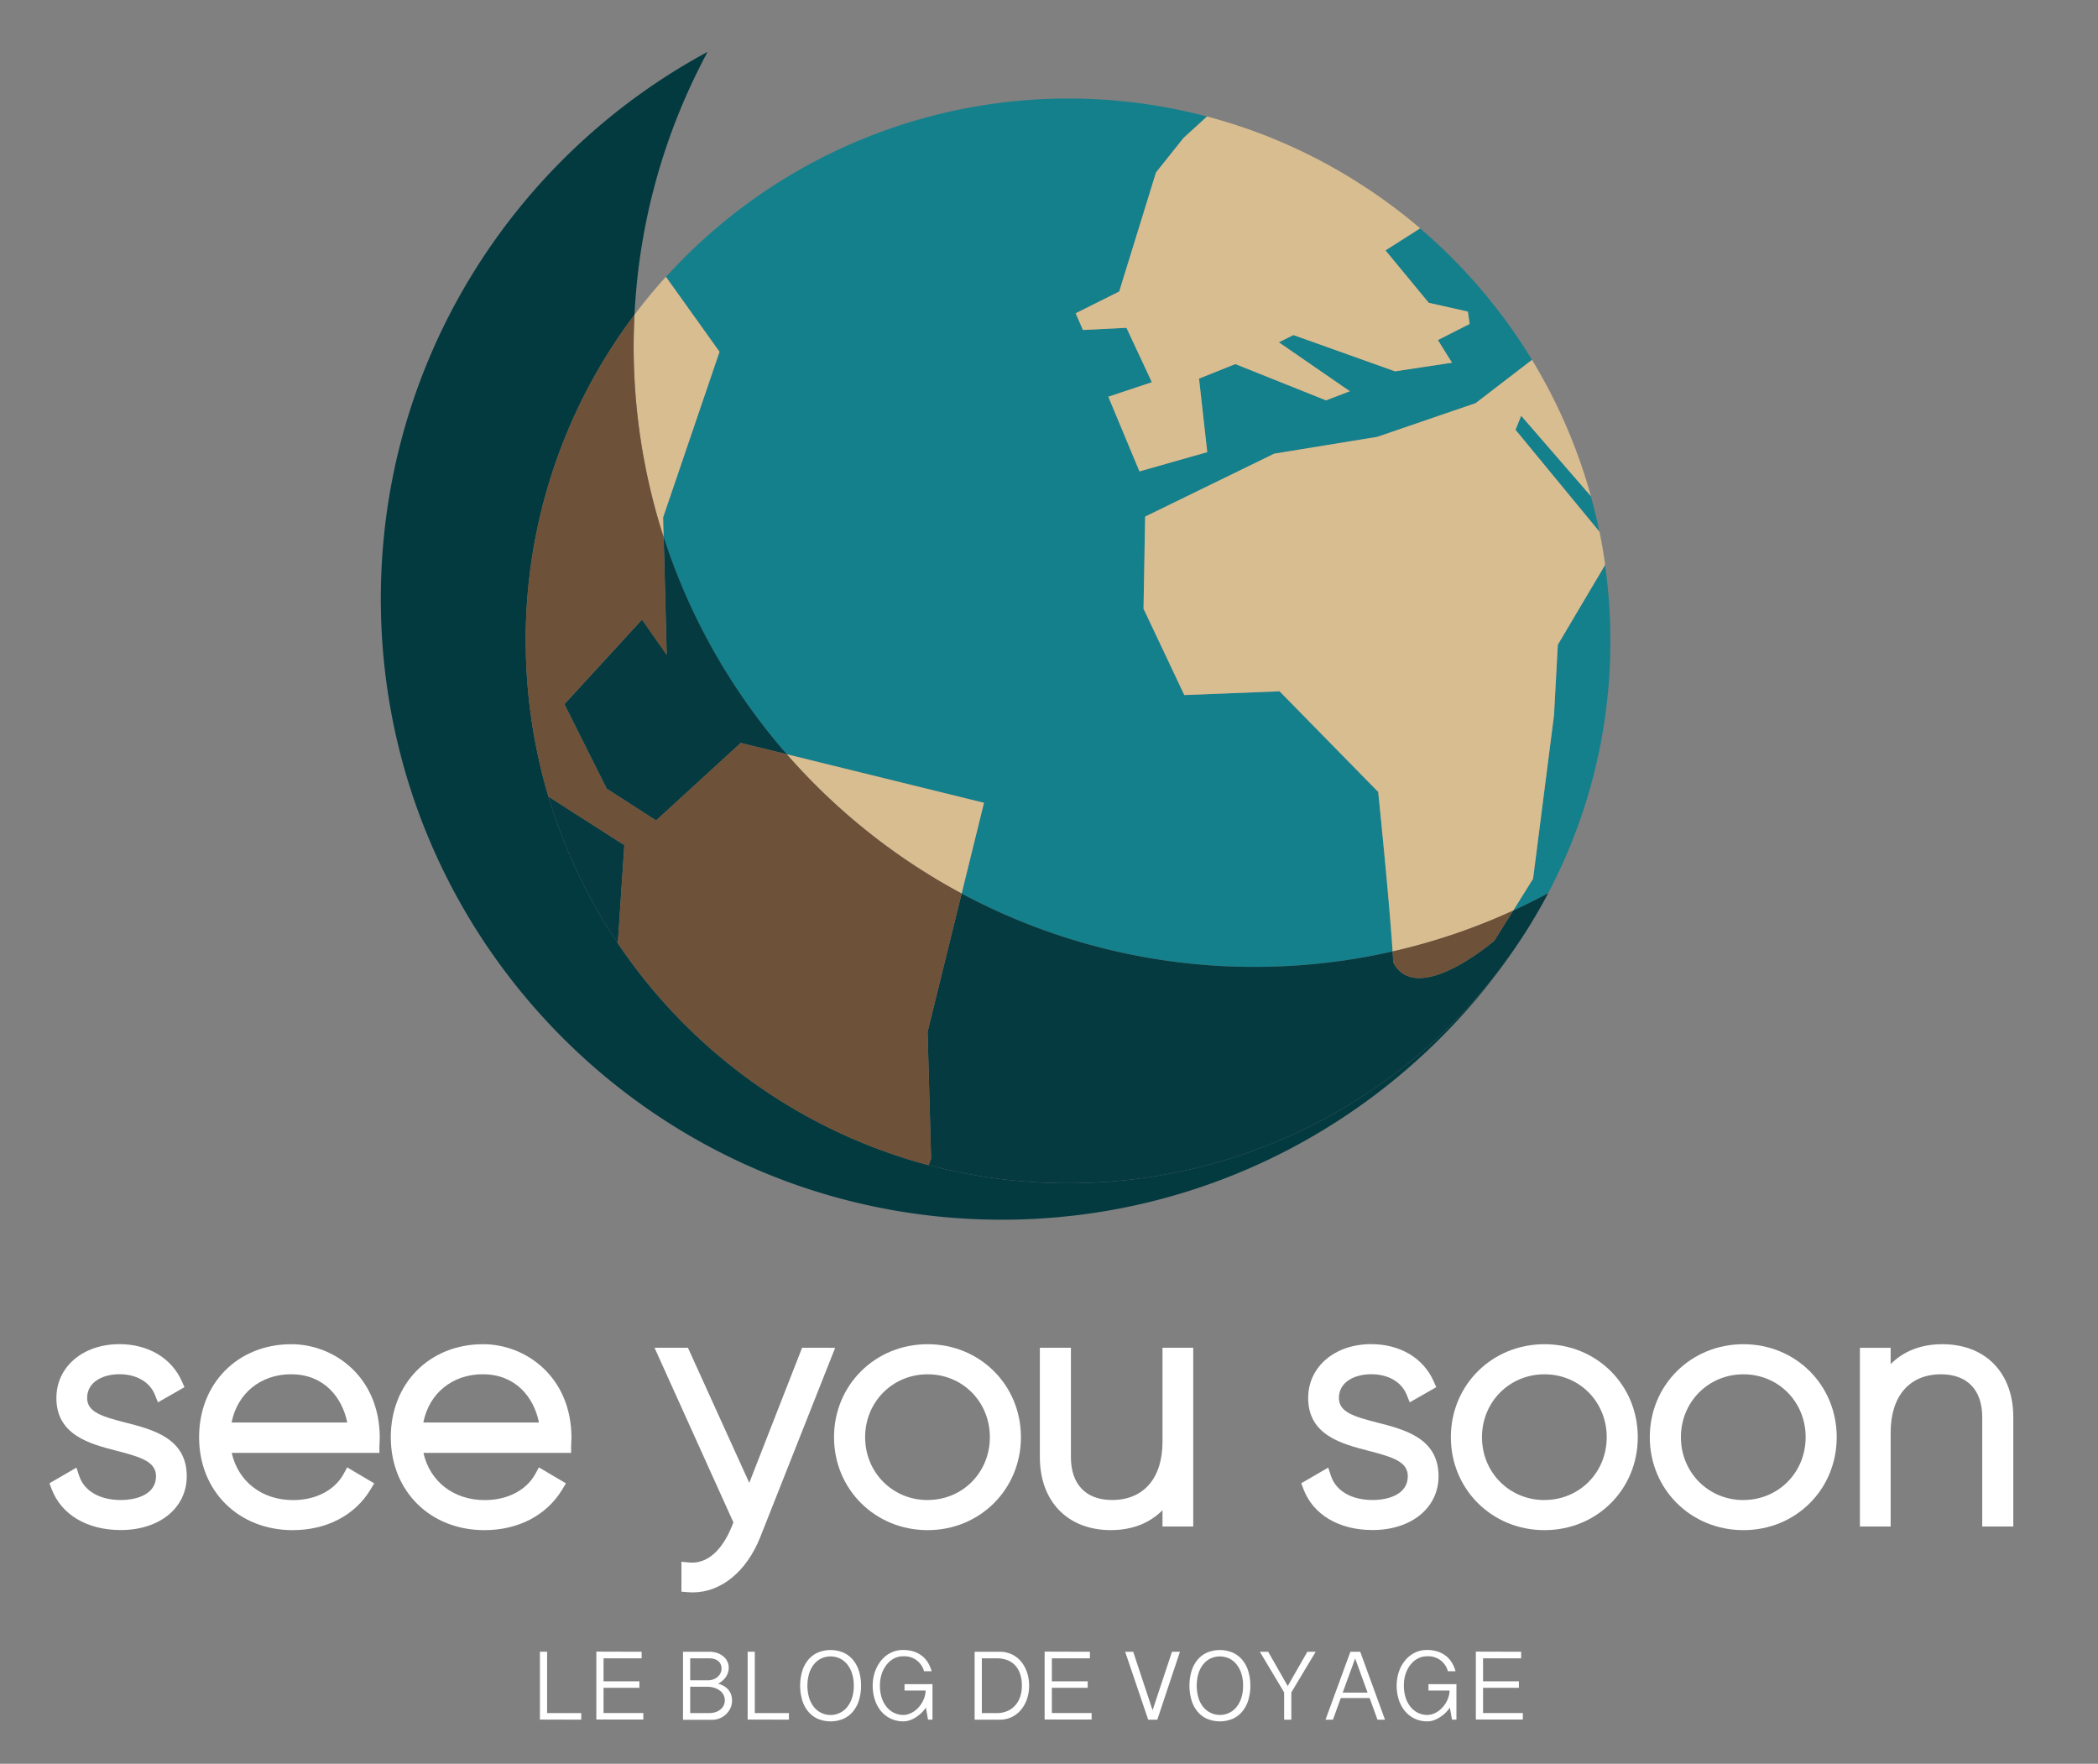 <?xml version="1.0" encoding="UTF-8"?> <svg xmlns="http://www.w3.org/2000/svg" viewBox="0 0 1610.72 1354.13"><rect x="0" y="0" width="1610.72" height="1354.13" fill="#808080" stroke="none"/><defs><style>.cls-1{fill:#fff;}.cls-2{fill:#14808c;}.cls-3{fill:#d8bd91;}.cls-4{fill:#893f0c;}.cls-5{fill:#033a40;}.cls-6{fill:#043a40;}.cls-7{fill:#6d5138;}</style></defs><title>Logo_Complet_Logogros_couleur_blanc</title><g id="Calque_14" data-name="Calque 14"><path class="cls-1" d="M420.05,1268.11v47.1h26.2v5H414.52v-52.15Z"></path><path class="cls-1" d="M492.6,1268.11v5.05H463.37v17.64h27.51v5H463.37v19.36h30.54v5H457.84v-52.15Z"></path><path class="cls-1" d="M524.37,1268.11h20.26a18.38,18.38,0,0,1,6.13,1,14.72,14.72,0,0,1,4.67,2.64,11.6,11.6,0,0,1,3,3.87,10.82,10.82,0,0,1,1.05,4.71,12.47,12.47,0,0,1-2.11,7,15.79,15.79,0,0,1-6.08,5.27,18.29,18.29,0,0,1,5.05,2.21,12.55,12.55,0,0,1,3.31,3.06,11.68,11.68,0,0,1,1.81,3.7,15.16,15.16,0,0,1,.56,4.11,13.3,13.3,0,0,1-1.23,5.68,15.62,15.62,0,0,1-3.31,4.66,15.9,15.9,0,0,1-4.79,3.16,14.26,14.26,0,0,1-5.66,1.16H524.37Zm5.53,21.94h13.42a12.32,12.32,0,0,0,4.3-.71,10.37,10.37,0,0,0,3.34-1.94,8.89,8.89,0,0,0,2.19-2.86,7.9,7.9,0,0,0,.79-3.46,8.4,8.4,0,0,0-.57-3.12,6.52,6.52,0,0,0-1.73-2.5,8.47,8.47,0,0,0-3-1.68,13.4,13.4,0,0,0-4.34-.62H529.9Zm0,25.16h14.77a15.33,15.33,0,0,0,4.2-.6,12,12,0,0,0,3.79-1.81,9.52,9.52,0,0,0,2.75-3.09,9.18,9.18,0,0,0,.11-8.39,9.79,9.79,0,0,0-2.72-3.29,13.85,13.85,0,0,0-4.34-2.22,18.92,18.92,0,0,0-5.81-.82H529.9Z"></path><path class="cls-1" d="M579.5,1268.11v47.1h26.2v5H574v-52.15Z"></path><path class="cls-1" d="M661.06,1294.13a37.61,37.61,0,0,1-1.55,11.06,25.13,25.13,0,0,1-4.54,8.69,20.48,20.48,0,0,1-7.35,5.66,25.56,25.56,0,0,1-19.92,0,20.29,20.29,0,0,1-7.32-5.66,25.29,25.29,0,0,1-4.53-8.69,40.06,40.06,0,0,1,0-22.07,25.09,25.09,0,0,1,4.53-8.65,20.49,20.49,0,0,1,7.32-5.65,25.56,25.56,0,0,1,19.92,0,20.68,20.68,0,0,1,7.35,5.65,24.94,24.94,0,0,1,4.54,8.65A37.32,37.32,0,0,1,661.06,1294.13Zm-5.57,0a30,30,0,0,0-1.38-9.44,21.53,21.53,0,0,0-3.79-7.06,16.18,16.18,0,0,0-5.67-4.42,17,17,0,0,0-14,0,16,16,0,0,0-5.65,4.42,21.49,21.49,0,0,0-3.76,7.06,33.48,33.48,0,0,0,0,18.89,21.44,21.44,0,0,0,3.76,7.09,16.37,16.37,0,0,0,25.33,0,21.49,21.49,0,0,0,3.79-7.09A30.1,30.1,0,0,0,655.49,1294.13Z"></path><path class="cls-1" d="M675.56,1294.09a29.35,29.35,0,0,0,1.44,9.57,21.24,21.24,0,0,0,3.91,7.06,16.81,16.81,0,0,0,5.72,4.4,16.1,16.1,0,0,0,6.88,1.51,12.46,12.46,0,0,0,4.2-.73,17.14,17.14,0,0,0,4-2,18.92,18.92,0,0,0,3.5-3.05A22.16,22.16,0,0,0,708,1307a20.14,20.14,0,0,0,1.89-4.39,18.4,18.4,0,0,0,.77-4.71H694.44V1293H715.9v27.25h-3.41l-1.64-9.27a23.35,23.35,0,0,1-3.23,3.9,27.47,27.47,0,0,1-4.21,3.38,22.53,22.53,0,0,1-4.78,2.4,14.87,14.87,0,0,1-5,.89,22.26,22.26,0,0,1-9.83-2.11,22,22,0,0,1-7.44-5.79,26,26,0,0,1-4.71-8.71,34.61,34.61,0,0,1-1.65-10.86,33.33,33.33,0,0,1,.69-6.75,30.41,30.41,0,0,1,2.06-6.37,28.16,28.16,0,0,1,3.36-5.62,22.64,22.64,0,0,1,4.58-4.49,21.43,21.43,0,0,1,5.72-3,20.87,20.87,0,0,1,6.84-1.09,26.43,26.43,0,0,1,8.28,1.2,20.47,20.47,0,0,1,6.37,3.36,19.52,19.52,0,0,1,4.55,5.16,27.16,27.16,0,0,1,2.82,6.58h-5.87a15.49,15.49,0,0,0-16.15-11.44,14.51,14.51,0,0,0-7.14,1.8,17.77,17.77,0,0,0-5.6,4.86,23.17,23.17,0,0,0-3.67,7.14A28.08,28.08,0,0,0,675.56,1294.09Z"></path><path class="cls-1" d="M748.26,1268.11h19.33a21.45,21.45,0,0,1,6.45.94,20.39,20.39,0,0,1,10,6.73,25.54,25.54,0,0,1,3.29,5.27,28.93,28.93,0,0,1,2.05,6.18,32.19,32.19,0,0,1,.71,6.86,31.71,31.71,0,0,1-1.64,10.34,25.91,25.91,0,0,1-4.62,8.29,21.4,21.4,0,0,1-7.1,5.54,20.65,20.65,0,0,1-9.1,2H748.26Zm5.54,47.1h11.58a20.12,20.12,0,0,0,7.63-1.42,17.19,17.19,0,0,0,6.07-4.11,19,19,0,0,0,4-6.6,25.53,25.53,0,0,0,1.44-8.88,27.18,27.18,0,0,0-1.46-9.4,17.73,17.73,0,0,0-4-6.56,16.29,16.29,0,0,0-6.08-3.83,22.39,22.39,0,0,0-7.57-1.25H753.8Z"></path><path class="cls-1" d="M836.78,1268.11v5.05H807.55v17.64h27.51v5H807.55v19.36h30.53v5H802v-52.15Z"></path><path class="cls-1" d="M884.88,1313l14.92-44.89h6.09l-17.38,52.15h-7l-17.68-52.15H870Z"></path><path class="cls-1" d="M959.94,1294.13a37.61,37.61,0,0,1-1.55,11.06,25.15,25.15,0,0,1-4.55,8.69,20.45,20.45,0,0,1-7.34,5.66,25.56,25.56,0,0,1-19.92,0,20.24,20.24,0,0,1-7.33-5.66,25.27,25.27,0,0,1-4.52-8.69,40.06,40.06,0,0,1,0-22.07,25.07,25.07,0,0,1,4.52-8.65,20.44,20.44,0,0,1,7.33-5.65,25.56,25.56,0,0,1,19.92,0,20.65,20.65,0,0,1,7.34,5.65,25,25,0,0,1,4.55,8.65A37.32,37.32,0,0,1,959.94,1294.13Zm-5.57,0a30,30,0,0,0-1.38-9.44,21.55,21.55,0,0,0-3.8-7.06,16.15,16.15,0,0,0-5.66-4.42,17,17,0,0,0-14,0,15.91,15.91,0,0,0-5.64,4.42,21.3,21.3,0,0,0-3.76,7.06,33.48,33.48,0,0,0,0,18.89,21.26,21.26,0,0,0,3.76,7.09,16.54,16.54,0,0,0,19.66,4.43,16.42,16.42,0,0,0,5.66-4.43,21.5,21.5,0,0,0,3.8-7.09A30.1,30.1,0,0,0,954.37,1294.13Z"></path><path class="cls-1" d="M988.64,1294.43l15.07-26.32h6.39l-18.69,31.21v20.94h-5.53v-20.94l-18.65-31.21h6.39Z"></path><path class="cls-1" d="M1044.3,1268.11l19,52.15h-5.76l-6-16.6h-22.17l-6,16.6h-5.72l19.11-52.15Zm-3.89,5.16-9.57,26.2h19.1Z"></path><path class="cls-1" d="M1077.83,1294.09a29.35,29.35,0,0,0,1.44,9.57,21.4,21.4,0,0,0,3.9,7.06,16.91,16.91,0,0,0,5.72,4.4,16.1,16.1,0,0,0,6.88,1.51,12.46,12.46,0,0,0,4.2-.73,17,17,0,0,0,4-2,19.19,19.19,0,0,0,3.49-3.05,21.65,21.65,0,0,0,2.8-3.85,20.14,20.14,0,0,0,1.89-4.39,18.4,18.4,0,0,0,.77-4.71H1096.7V1293h21.46v27.25h-3.4l-1.65-9.27a23.35,23.35,0,0,1-3.23,3.9,27,27,0,0,1-4.21,3.38,22.53,22.53,0,0,1-4.78,2.4,14.87,14.87,0,0,1-5,.89,22.26,22.26,0,0,1-9.83-2.11,22,22,0,0,1-7.44-5.79,26.36,26.36,0,0,1-4.71-8.71,34.61,34.61,0,0,1-1.64-10.86,33.33,33.33,0,0,1,.69-6.75,30.39,30.39,0,0,1,2-6.37,27.73,27.73,0,0,1,3.37-5.62,22.38,22.38,0,0,1,4.58-4.49,21.28,21.28,0,0,1,5.72-3,20.87,20.87,0,0,1,6.84-1.09,26.32,26.32,0,0,1,8.27,1.2,20.52,20.52,0,0,1,6.38,3.36,19.48,19.48,0,0,1,4.54,5.16,26.4,26.4,0,0,1,2.82,6.58h-5.87a15.48,15.48,0,0,0-16.14-11.44,14.45,14.45,0,0,0-7.14,1.8,17.8,17.8,0,0,0-5.61,4.86,23.16,23.16,0,0,0-3.66,7.14A27.78,27.78,0,0,0,1077.83,1294.09Z"></path><path class="cls-1" d="M1167.84,1268.11v5.05h-29.23v17.64h27.51v5h-27.51v19.36h30.53v5h-36.07v-52.15Z"></path></g><g id="Calque_19" data-name="Calque 19"><path class="cls-1" d="M96.55,1092.22c-18.39-4.71-29.66-8.14-29.66-18.93,0-12.6,12.45-18.24,24.8-18.24,13.06,0,23.24,5.88,27.22,15.75l2.36,5.83L141.62,1065l-2-4.53c-7.9-17.85-25.82-28.51-47.93-28.51-28,0-48.4,17.39-48.4,41.34,0,28.55,25.7,35.21,46.36,40.56,18.68,4.84,30.13,8.36,30.13,19.51,0,13.45-14,18.25-27.08,18.25-16.12,0-28-6.9-31.9-18.46l-2.13-6.4-20.7,12,1.63,4.34c7.41,19.77,27.27,31.58,53.1,31.58,29.84,0,50.67-17,50.67-41.34C143.37,1104.21,117.41,1097.56,96.55,1092.22Z"></path><path class="cls-1" d="M223.71,1032c-41.06,0-70.86,30-70.86,71.38s30.23,71.37,71.87,71.37c26,0,47.79-11.37,59.73-31.18l2.86-4.74-20.76-12.27-2.72,5c-6.89,12.6-21.41,20.12-38.85,20.12-23.92,0-42.15-14.32-47.07-36.23H291.3v-5.49c0-.89.06-1.79.12-2.68.07-1.13.13-2.25.13-3.38C291.55,1057.14,256.6,1032,223.71,1032Zm0,23.1c25,0,39,17.73,42.9,37H177.79C182.28,1069.67,200.09,1055.05,223.71,1055.05Z"></path><path class="cls-1" d="M370.89,1032c-41.06,0-70.87,30-70.87,71.38s30.23,71.37,71.88,71.37c26,0,47.78-11.37,59.73-31.18l2.86-4.74-20.76-12.27-2.72,5c-6.89,12.6-21.42,20.12-38.86,20.12-23.91,0-42.15-14.32-47.06-36.23H438.47v-5.49c0-.89.07-1.79.12-2.68.07-1.13.14-2.25.14-3.38C438.73,1057.14,403.78,1032,370.89,1032Zm0,23.1c25,0,39.05,17.73,42.89,37H325C329.46,1069.67,347.26,1055.05,370.89,1055.05Z"></path><path class="cls-1" d="M615.8,1034.73l-40.56,103.71-47.08-103.71H502.5l60.58,134.09-1.85,4.56c-4.45,10.46-14.51,27.76-32.07,26.21l-6-.54V1222l5,.41c1.22.1,2.43.15,3.64.15,21.74,0,41.39-16,51.89-42.48l57.5-145.33Z"></path><path class="cls-1" d="M712.19,1032c-40.31,0-71.88,31.35-71.88,71.38s31.57,71.37,71.88,71.37c40.16,0,71.62-31.35,71.62-71.37S752.35,1032,712.19,1032Zm0,119.66c-26.93,0-48-21.21-48-48.28s21.1-48.28,48-48.28,47.77,21.2,47.77,48.28S739,1151.61,712.19,1151.61Z"></path><path class="cls-1" d="M892.5,1106.86c0,28-14.47,44.75-38.69,44.75-20.1,0-31.62-12-31.62-32.88v-84H798.34v84c0,34,21.38,56,54.46,56,16.23,0,29.69-5.23,39.7-15.28v12.5h23.59V1034.73H892.5Z"></path><path class="cls-1" d="M1057.6,1092.22c-18.4-4.71-29.67-8.14-29.67-18.93,0-12.6,12.46-18.24,24.81-18.24,13.06,0,23.23,5.88,27.22,15.75l2.35,5.83,20.36-11.64-2-4.53c-7.9-17.85-25.82-28.51-47.93-28.51-28,0-48.41,17.39-48.41,41.34,0,28.55,25.71,35.21,46.37,40.56,18.67,4.84,30.12,8.36,30.12,19.51,0,13.45-14,18.25-27.07,18.25-16.13,0-28-6.9-31.91-18.46l-2.13-6.4-20.69,12,1.62,4.34c7.42,19.77,27.27,31.58,53.11,31.58,29.83,0,50.67-17,50.67-41.34C1104.42,1104.21,1078.46,1097.56,1057.6,1092.22Z"></path><path class="cls-1" d="M1185.77,1032c-40.31,0-71.88,31.35-71.88,71.38s31.57,71.37,71.88,71.37,71.62-31.35,71.62-71.37S1225.93,1032,1185.77,1032Zm0,119.66c-26.93,0-48-21.21-48-48.28s21.1-48.28,48-48.28,47.78,21.2,47.78,48.28S1212.56,1151.61,1185.77,1151.61Z"></path><path class="cls-1" d="M1338.5,1032c-40.31,0-71.88,31.35-71.88,71.38s31.57,71.37,71.88,71.37,71.62-31.35,71.62-71.37S1378.66,1032,1338.5,1032Zm0,119.66c-26.93,0-48-21.21-48-48.28s21.1-48.28,48-48.28,47.77,21.2,47.77,48.28S1365.29,1151.61,1338.5,1151.61Z"></path><path class="cls-1" d="M1491.23,1032c-16.23,0-29.69,5.23-39.7,15.28v-12.5h-23.6v137.19h23.6v-72.13c0-28,14.46-44.74,38.69-44.74,20.09,0,31.62,12,31.62,32.88v84h23.85v-84C1545.69,1053.92,1524.31,1032,1491.23,1032Z"></path></g><g id="Calque_26" data-name="Calque 26"><path class="cls-2" d="M972.48,104.44c1.29.51,2.56,1,3.84,1.57C975,105.49,973.77,105,972.48,104.44Z"></path><path class="cls-2" d="M1057.74,150.18c1.32.92,2.65,1.83,4,2.77C1060.39,152,1059.06,151.1,1057.74,150.18Z"></path><path class="cls-2" d="M1066.49,156.44c1.29.95,2.58,1.9,3.86,2.87C1069.07,158.34,1067.78,157.39,1066.49,156.44Z"></path><path class="cls-2" d="M987.37,110.68c1.48.65,3,1.28,4.44,1.95C990.33,112,988.85,111.33,987.37,110.68Z"></path><path class="cls-2" d="M1016.51,124.86q2.22,1.19,4.43,2.42Q1018.74,126,1016.51,124.86Z"></path><path class="cls-2" d="M1026,130.1c1.46.83,2.91,1.69,4.36,2.54C1028.9,131.79,1027.45,130.93,1026,130.1Z"></path><path class="cls-2" d="M1006.88,119.86l4.5,2.29Z"></path><path class="cls-2" d="M997.13,115.12c1.51.71,3,1.42,4.54,2.15C1000.16,116.54,998.64,115.83,997.13,115.12Z"></path><path class="cls-2" d="M1049.17,144.36c1.23.82,2.47,1.61,3.69,2.44C1051.64,146,1050.4,145.18,1049.17,144.36Z"></path><path class="cls-2" d="M1035.32,135.58c1.43.86,2.84,1.75,4.25,2.63C1038.16,137.33,1036.75,136.44,1035.32,135.58Z"></path><path class="cls-2" d="M962.26,100.58c1.48.54,3,1.1,4.42,1.66C965.21,101.68,963.74,101.12,962.26,100.58Z"></path><path class="cls-2" d="M1176.64,707l-1,1.67Z"></path><path class="cls-2" d="M941.57,93.69c1.48.45,2.95.9,4.41,1.37C944.52,94.59,943.05,94.14,941.57,93.69Z"></path><path class="cls-2" d="M1083.52,169.65c1.18,1,2.36,2,3.54,2.94C1085.88,171.61,1084.7,170.62,1083.52,169.65Z"></path><path class="cls-2" d="M1169.45,718.41c.53-.82,1.08-1.64,1.61-2.47C1170.53,716.77,1170,717.59,1169.45,718.41Z"></path><path class="cls-2" d="M931.19,90.67c1.41.39,2.83.78,4.23,1.19C934,91.45,932.6,91.06,931.19,90.67Z"></path><path class="cls-2" d="M1075.09,162.94l3.73,2.92Z"></path><path class="cls-2" d="M952,97c1.5.5,3,1,4.46,1.52C954.93,98,953.45,97.49,952,97Z"></path><path class="cls-2" d="M509.13,397.23l.39,15.12a475.9,475.9,0,0,0,94.53,166.73l151.4,37.28L738.29,686a474.64,474.64,0,0,0,224.9,56.3,477.37,477.37,0,0,0,106-11.86C1066.53,689.82,1058.1,608,1058.1,608l-75.74-77.22-73.12,2.88-31.31-66.27,1.24-70.74,99.06-48.3,79.15-12.91,75.52-25.94,43.25-33.22a418.51,418.51,0,0,0-85.89-100.93l-26.58,16.92,33.17,40.24,30.06,6.76,1.36,9.47-24.37,12.37s8.6,13.93,10.84,17.39L1071,285.09l-78-27.86-11.14,5.57,54.51,37.59-18.3,7L948.4,279.52l-7,2.78-20.89,8.36.32,2.86,6,53.6-52.06,14.79-23.9-57.33,33.42-11.14-19.5-41.78-33.42,1.67-5.57-12.81,33.42-16.71,28.26-91.43,21.1-26.51,18-16.43A416.9,416.9,0,0,0,511.33,212.55l41.11,57.53Z"></path><path class="cls-2" d="M1193.11,549.05,1177,674.68l-15.28,24.39q13.66-6.27,26.86-13.35A414.56,414.56,0,0,0,1236.35,492a420.06,420.06,0,0,0-4.08-58.31L1196,495Z"></path><path class="cls-2" d="M1163.51,329.94l64.39,78.2q-2.82-13.81-6.58-27.29l-53.48-61.69Z"></path><path class="cls-3" d="M1232.39,433.48q-1.79-12.68-4.3-25.11l-.19-.23c1.73,8.43,3.16,16.95,4.37,25.55Z"></path><path class="cls-3" d="M1221.51,381.06a414.19,414.19,0,0,0-45.31-104.87l0,0a413.72,413.72,0,0,1,45.17,104.62Z"></path><path class="cls-3" d="M1057.38,335.39,978.23,348.3l-99.06,48.3-1.24,70.74,31.31,66.27,73.12-2.88L1058.1,608s8.43,81.87,11.05,122.51a473.43,473.43,0,0,0,92.6-31.39L1177,674.68l16.08-125.63L1196,495l36.3-61.26c-1.21-8.6-2.64-17.12-4.37-25.55l-64.39-78.2,4.33-10.78,53.48,61.69a413.72,413.72,0,0,0-45.17-104.62l-43.25,33.22Z"></path><path class="cls-3" d="M946,95.06c2,.63,4,1.27,6,1.94C950,96.33,948,95.69,946,95.06Z"></path><path class="cls-3" d="M1078.82,165.86q2.36,1.89,4.7,3.79Q1081.18,167.75,1078.82,165.86Z"></path><path class="cls-3" d="M966.68,102.24c1.93.73,3.88,1.45,5.8,2.2C970.56,103.69,968.61,103,966.68,102.24Z"></path><path class="cls-3" d="M1070.35,159.31q2.39,1.8,4.74,3.63Q1072.74,161.11,1070.35,159.31Z"></path><path class="cls-3" d="M926.68,89.41l0,0c1.52.4,3,.81,4.55,1.23C929.68,90.26,928.19,89.81,926.68,89.41Z"></path><path class="cls-3" d="M935.42,91.86q3.09.89,6.15,1.83Q938.51,92.75,935.42,91.86Z"></path><path class="cls-3" d="M1090.29,175.28c-1.06-.91-2.16-1.79-3.23-2.69,1.07.9,2.14,1.8,3.2,2.71Z"></path><path class="cls-3" d="M1052.86,146.8c1.64,1.11,3.26,2.25,4.88,3.38C1056.12,149.05,1054.5,147.91,1052.86,146.8Z"></path><path class="cls-3" d="M1030.35,132.64c1.66,1,3.33,1.94,5,2.94C1033.68,134.58,1032,133.61,1030.35,132.64Z"></path><path class="cls-3" d="M1039.57,138.21q4.85,3,9.6,6.15Q1044.42,141.23,1039.57,138.21Z"></path><path class="cls-3" d="M1001.67,117.27c1.74.85,3.47,1.72,5.21,2.59C1005.14,119,1003.41,118.12,1001.67,117.27Z"></path><path class="cls-3" d="M1011.38,122.15q2.57,1.34,5.13,2.71Q1013.95,123.48,1011.38,122.15Z"></path><path class="cls-3" d="M1020.94,127.28c1.69.93,3.38,1.86,5,2.82C1024.32,129.14,1022.63,128.21,1020.94,127.28Z"></path><path class="cls-3" d="M976.32,106q5.56,2.25,11,4.67Q981.88,108.26,976.32,106Z"></path><path class="cls-3" d="M1061.7,153c1.61,1.15,3.2,2.32,4.79,3.49C1064.9,155.27,1063.31,154.1,1061.7,153Z"></path><path class="cls-3" d="M991.81,112.63c1.78.81,3.55,1.65,5.32,2.49C995.36,114.28,993.59,113.44,991.81,112.63Z"></path><path class="cls-3" d="M956.41,98.52c2,.68,3.91,1.36,5.85,2.06C960.32,99.88,958.37,99.2,956.41,98.52Z"></path><path class="cls-3" d="M887.52,132.38l-28.26,91.43-33.42,16.71,5.57,12.81,33.42-1.67,19.5,41.78-33.42,11.14,23.9,57.33,52.06-14.79-6-53.6-.32-2.86,20.89-8.36,7-2.78L1018,307.36l18.3-7L981.82,262.8,993,257.23l78,27.86,43.79-6.64c-2.24-3.46-10.84-17.39-10.84-17.39l24.37-12.37-1.36-9.47-30.06-6.76-33.17-40.24,26.58-16.92c-1.06-.91-2.13-1.81-3.2-2.71s-2.36-2-3.54-2.94q-2.34-1.91-4.7-3.79l-3.73-2.92q-2.35-1.83-4.74-3.63c-1.28-1-2.57-1.92-3.86-2.87-1.59-1.17-3.18-2.34-4.79-3.49-1.31-.94-2.64-1.85-4-2.77-1.62-1.13-3.24-2.27-4.88-3.38-1.22-.83-2.46-1.62-3.69-2.44q-4.76-3.13-9.6-6.15c-1.41-.88-2.82-1.77-4.25-2.63-1.64-1-3.31-2-5-2.94-1.45-.85-2.9-1.71-4.36-2.54-1.67-1-3.36-1.89-5-2.82q-2.21-1.23-4.43-2.42-2.57-1.38-5.13-2.71l-4.5-2.29c-1.74-.87-3.47-1.74-5.21-2.59-1.51-.73-3-1.44-4.54-2.15-1.77-.84-3.54-1.68-5.32-2.49-1.47-.67-3-1.3-4.44-1.95q-5.49-2.42-11-4.67c-1.28-.52-2.55-1.06-3.84-1.57-1.92-.75-3.87-1.47-5.8-2.2-1.47-.56-2.94-1.12-4.42-1.66-1.94-.7-3.89-1.38-5.85-2.06-1.48-.51-3-1-4.46-1.52-2-.67-4-1.31-6-1.94-1.46-.47-2.93-.92-4.41-1.37q-3.06-.94-6.15-1.83c-1.4-.41-2.82-.8-4.23-1.19s-3-.83-4.55-1.23l-18,16.43Z"></path><path class="cls-3" d="M511.33,212.55l-.07-.09q-12.72,14-24.14,29.22a1,1,0,0,1,0,.17Q498.56,226.64,511.33,212.55Z"></path><path class="cls-3" d="M604.05,579.08A478.86,478.86,0,0,0,738.29,686l17.16-69.66Z"></path><path class="cls-3" d="M486.47,265.61a476.4,476.4,0,0,0,23,146.74l-.39-15.12,43.31-127.15-41.11-57.53q-12.76,14.07-24.22,29.3C486.73,249.73,486.47,257.64,486.47,265.61Z"></path><path class="cls-4" d="M1175.63,708.62c-1.5,2.45-3,4.9-4.57,7.32C1172.61,713.52,1174.12,711.07,1175.63,708.62Z"></path><path class="cls-5" d="M820,908.38a416.79,416.79,0,0,1-107.07-13.93l0,.07A414.19,414.19,0,0,1,658,875.7l-.93-.4q-3.95-1.68-7.85-3.43c-1-.47-2.08-1-3.11-1.44-1.85-.85-3.7-1.7-5.53-2.58-1.42-.68-2.81-1.37-4.22-2.06s-2.86-1.41-4.29-2.13c-1.64-.83-3.27-1.68-4.9-2.53-1.15-.61-2.31-1.21-3.46-1.83q-2.7-1.45-5.39-2.95c-.94-.52-1.87-1-2.8-1.56q-2.92-1.65-5.82-3.35l-2.18-1.29c-2.1-1.25-4.18-2.51-6.26-3.79l-1.5-.94c-2.27-1.41-4.52-2.85-6.76-4.3l-.68-.45a417.24,417.24,0,0,1-171.3-229.14l0,0c-.16-.55-.3-1.11-.46-1.66q-1.64-5.54-3.12-11.14c-.17-.67-.36-1.33-.54-2-1.08-4.15-2.08-8.34-3-12.54-.3-1.32-.58-2.65-.86-4-.67-3.09-1.3-6.2-1.9-9.31-.27-1.42-.56-2.83-.81-4.26q-1.08-5.94-2-12c-.27-1.76-.5-3.52-.74-5.28q-.53-3.82-1-7.68c-.24-2-.48-4-.69-6.06-.31-3-.57-5.94-.82-8.93s-.46-6.06-.65-9.1c-.12-2.08-.24-4.15-.34-6.23-.11-2.46-.21-4.92-.28-7.38-.05-1.87-.07-3.74-.1-5.61,0-2.17-.12-4.31-.12-6.48a414.64,414.64,0,0,1,83.55-250.24A474.15,474.15,0,0,1,543.28,39.8C393.91,120.3,292.37,278.13,292.37,459.71c0,263.28,213.44,476.71,476.72,476.71,167.89,0,315.43-86.84,400.36-218C1095.22,832.74,966.44,908.38,820,908.38Z"></path><path class="cls-4" d="M599.79,845.42c-2.27-1.41-4.52-2.85-6.76-4.3C595.27,842.57,597.52,844,599.79,845.42Z"></path><path class="cls-4" d="M416.89,596.71c-1.08-4.15-2.08-8.34-3-12.54C414.81,588.37,415.81,592.56,416.89,596.71Z"></path><path class="cls-4" d="M420.55,609.85q-1.64-5.54-3.12-11.14Q418.92,604.32,420.55,609.85Z"></path><path class="cls-4" d="M405.88,535.65c-.31-3-.57-5.95-.82-8.93C405.31,529.71,405.57,532.69,405.88,535.65Z"></path><path class="cls-4" d="M410.29,566.62q-1.08-5.94-2-12Q409.2,560.67,410.29,566.62Z"></path><path class="cls-4" d="M407.56,549.39q-.53-3.82-1-7.68Q407,545.56,407.56,549.39Z"></path><path class="cls-4" d="M404.41,517.62c-.12-2.08-.24-4.15-.34-6.23C404.17,513.47,404.29,515.54,404.41,517.62Z"></path><path class="cls-4" d="M403.79,504c-.05-1.87-.07-3.74-.1-5.61C403.72,500.27,403.74,502.14,403.79,504Z"></path><path class="cls-6" d="M474.33,724.17l5-75.34-58.31-37.3a417.24,417.24,0,0,0,171.3,229.14A419.25,419.25,0,0,1,474.33,724.17Z"></path><path class="cls-6" d="M1175.63,708.62l1-1.67q6.28-10.41,12-21.23-13.18,7.08-26.86,13.35l-14.47,23.1s-59.51,51.39-77.64,16.76c-.13-2.54-.29-5.4-.49-8.47a477.37,477.37,0,0,1-106,11.86A474.64,474.64,0,0,1,738.29,686L712.14,792.21l2.71,97.4-1.94,4.84A416.79,416.79,0,0,0,820,908.38c146.46,0,275.24-75.64,349.47-190,.53-.82,1.08-1.64,1.61-2.47C1172.61,713.52,1174.13,711.07,1175.63,708.62Z"></path><path class="cls-6" d="M492.89,475.68l-59.55,64.93,32.48,64.93,37.9,24.35,65-59.52,35.37,8.71a475.9,475.9,0,0,1-94.53-166.73l2.32,90.39Z"></path><path class="cls-4" d="M413,580.19c-.67-3.09-1.3-6.2-1.9-9.31C411.7,574,412.33,577.1,413,580.19Z"></path><path class="cls-4" d="M615.55,854.79q-2.92-1.65-5.82-3.35Q612.63,853.14,615.55,854.79Z"></path><path class="cls-4" d="M649.25,871.87c-1-.47-2.08-1-3.11-1.44C647.17,870.91,648.21,871.4,649.25,871.87Z"></path><path class="cls-4" d="M632.1,863.66c-1.64-.83-3.27-1.68-4.9-2.53C628.83,862,630.46,862.83,632.1,863.66Z"></path><path class="cls-4" d="M607.55,850.15c-2.1-1.25-4.18-2.51-6.26-3.79C603.37,847.64,605.45,848.9,607.55,850.15Z"></path><path class="cls-4" d="M658,875.7l-.93-.4Z"></path><path class="cls-4" d="M623.74,859.3q-2.7-1.45-5.39-2.95Q621,857.85,623.74,859.3Z"></path><path class="cls-4" d="M640.61,867.85l-4.22-2.06C637.8,866.48,639.19,867.17,640.61,867.85Z"></path><path class="cls-4" d="M404.07,511.39c-.11-2.46-.21-4.92-.28-7.38C403.86,506.47,404,508.93,404.07,511.39Z"></path><path class="cls-4" d="M593,841.12l-.68-.45Z"></path><path class="cls-4" d="M403.69,498.4c0-2.13-.08-4.26-.08-6.4a414.55,414.55,0,0,1,83.5-250.15,1,1,0,0,0,0-.17,414.64,414.64,0,0,0-83.55,250.24C403.57,494.09,403.65,496.23,403.69,498.4Z"></path><path class="cls-4" d="M646.14,870.43c-1.85-.85-3.7-1.7-5.53-2.58C642.44,868.73,644.29,869.58,646.14,870.43Z"></path><path class="cls-4" d="M657.1,875.3q-3.95-1.68-7.85-3.43Q653.15,873.63,657.1,875.3Z"></path><path class="cls-4" d="M712.88,894.52l0-.07A412.89,412.89,0,0,1,658,875.7,414.19,414.19,0,0,0,712.88,894.52Z"></path><path class="cls-4" d="M627.2,861.13c-1.15-.61-2.31-1.21-3.46-1.83C624.89,859.92,626.05,860.52,627.2,861.13Z"></path><path class="cls-4" d="M417.43,598.71c-.17-.67-.37-1.33-.54-2C417.07,597.38,417.26,598,417.43,598.71Z"></path><path class="cls-4" d="M411.1,570.88c-.27-1.42-.56-2.83-.81-4.26C410.54,568.05,410.83,569.46,411.1,570.88Z"></path><path class="cls-4" d="M636.39,865.79q-2.14-1-4.29-2.13Z"></path><path class="cls-4" d="M413.86,584.17c-.3-1.32-.58-2.65-.86-4C413.28,581.52,413.56,582.85,413.86,584.17Z"></path><path class="cls-4" d="M421,611.51l0,0c-.17-.56-.33-1.12-.5-1.68C420.71,610.4,420.85,611,421,611.51Z"></path><path class="cls-4" d="M601.29,846.36l-1.5-.94Z"></path><path class="cls-4" d="M406.57,541.71c-.24-2-.48-4-.69-6.06C406.09,537.68,406.33,539.69,406.57,541.71Z"></path><path class="cls-4" d="M609.73,851.44l-2.18-1.29Z"></path><path class="cls-4" d="M405.06,526.72c-.25-3-.46-6.06-.65-9.1C404.6,520.66,404.81,523.7,405.06,526.72Z"></path><path class="cls-4" d="M618.35,856.35l-2.8-1.56C616.48,855.32,617.41,855.83,618.35,856.35Z"></path><path class="cls-4" d="M408.3,554.67c-.26-1.76-.5-3.52-.74-5.28C407.8,551.15,408,552.91,408.3,554.67Z"></path><path class="cls-7" d="M1069.64,738.93c18.13,34.63,77.64-16.76,77.64-16.76l14.47-23.1a473.43,473.43,0,0,1-92.6,31.39C1069.35,733.53,1069.51,736.39,1069.64,738.93Z"></path><path class="cls-7" d="M604.05,579.08l-35.37-8.71-65,59.52-37.9-24.35-32.48-64.93,59.55-64.93,18.95,27.06-2.32-90.39a476.4,476.4,0,0,1-23-146.74c0-8,.26-15.88.64-23.76A414.55,414.55,0,0,0,403.61,492c0,2.14.05,4.27.08,6.4,0,1.87.05,3.74.1,5.61.07,2.46.17,4.92.28,7.38.1,2.08.22,4.15.34,6.23.19,3,.4,6.08.65,9.1s.51,6,.82,8.93c.21,2,.45,4,.69,6.06q.46,3.85,1,7.68c.24,1.76.48,3.52.74,5.28q.92,6,2,12c.25,1.43.54,2.84.81,4.26.6,3.11,1.23,6.22,1.9,9.31.28,1.33.56,2.66.86,4,.95,4.2,1.95,8.39,3,12.54.17.67.37,1.33.54,2q1.49,5.61,3.12,11.14c.17.56.33,1.12.5,1.68l58.31,37.3-5,75.34a419.25,419.25,0,0,0,118,116.5l.68.45c2.24,1.45,4.49,2.89,6.76,4.3l1.5.94c2.08,1.28,4.16,2.54,6.26,3.79l2.18,1.29q2.89,1.69,5.82,3.35l2.8,1.56q2.68,1.5,5.39,2.95c1.15.62,2.31,1.22,3.46,1.83,1.63.85,3.26,1.7,4.9,2.53q2.14,1.08,4.29,2.13l4.22,2.06c1.83.88,3.68,1.73,5.53,2.58,1,.48,2.07,1,3.11,1.44q3.9,1.75,7.85,3.43l.93.4a412.89,412.89,0,0,0,54.88,18.75l1.94-4.84-2.71-97.4L738.29,686A478.86,478.86,0,0,1,604.05,579.08Z"></path></g></svg> 